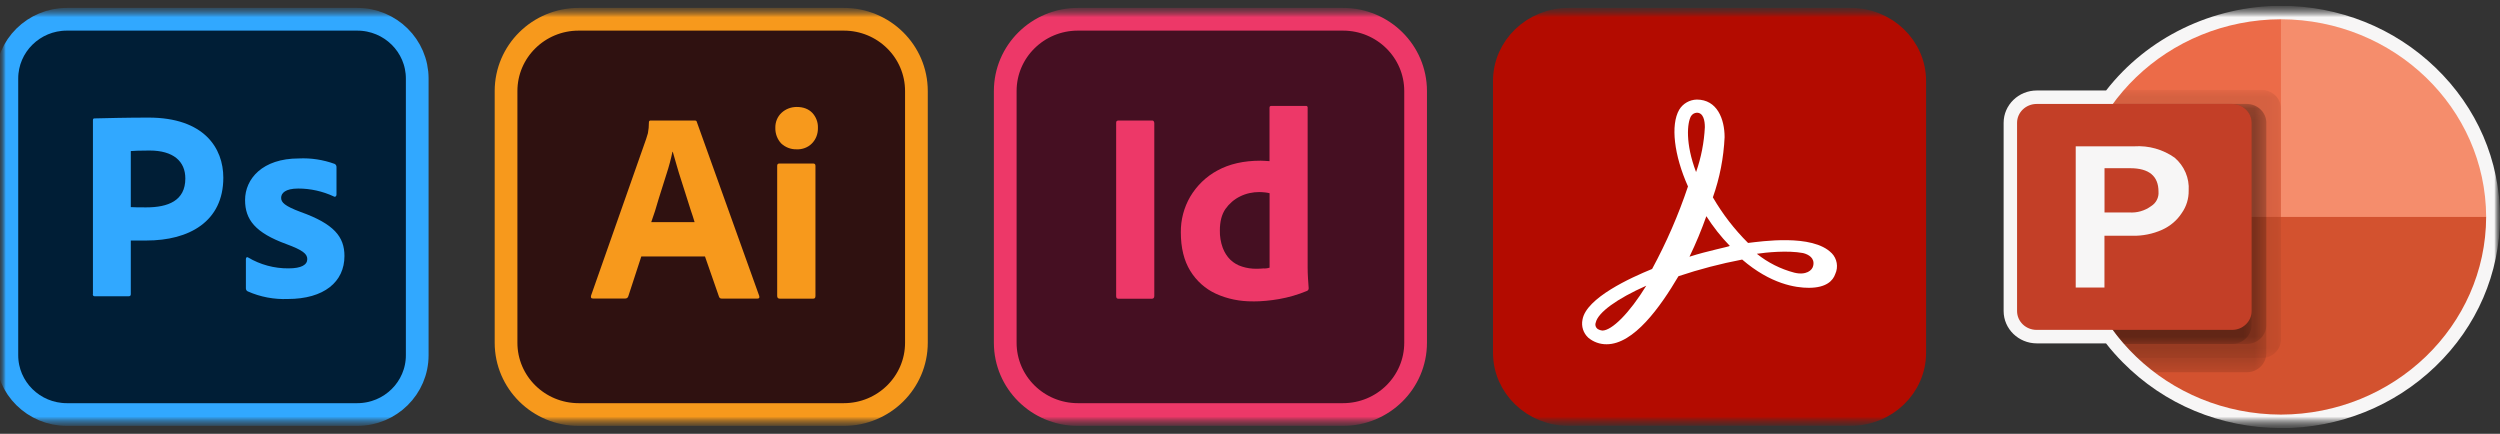 <svg width="219" height="38" viewBox="0 0 219 38" fill="none" xmlns="http://www.w3.org/2000/svg">
<rect x="0" y="0" width="219" height="38" fill="#333333" stroke="none"/>
<g clip-path="url(#clip0_2519_2242)">
<mask id="mask0_2519_2242" style="mask-type:luminance" maskUnits="userSpaceOnUse" x="0" y="0" width="219" height="38">
<path d="M219 0.5H0V37.5H219V0.5Z" fill="white"/>
</mask>
<g mask="url(#mask0_2519_2242)">
<mask id="mask1_2519_2242" style="mask-type:luminance" maskUnits="userSpaceOnUse" x="0" y="0" width="219" height="38">
<path d="M219 0.5H0V37.5H219V0.5Z" fill="white"/>
</mask>
<g mask="url(#mask1_2519_2242)">
<mask id="mask2_2519_2242" style="mask-type:luminance" maskUnits="userSpaceOnUse" x="0" y="0" width="219" height="38">
<path d="M219 0.5H0V37.5H219V0.5Z" fill="white"/>
</mask>
<g mask="url(#mask2_2519_2242)">
<path d="M50.693 1.687H73.909C77.43 1.687 80.272 4.501 80.272 7.974V30.02C80.272 33.499 77.424 36.307 73.909 36.307H50.693C47.172 36.307 44.33 33.493 44.33 30.02V7.974C44.33 4.495 47.178 1.687 50.693 1.687Z" fill="#2F1110"/>
<path d="M73.915 1.687H50.693C47.179 1.687 44.33 4.502 44.33 7.974V30.026C44.33 33.498 47.179 36.313 50.693 36.313H73.915C77.43 36.313 80.278 33.498 80.278 30.026V7.974C80.278 4.502 77.43 1.687 73.915 1.687Z" stroke="#F7991C" stroke-width="1.99" stroke-miterlimit="10"/>
<path d="M61.748 22.464H56.179L55.043 25.942C55.013 26.073 54.893 26.162 54.761 26.15H51.943C51.78 26.15 51.732 26.061 51.78 25.883L56.605 12.165C56.647 12.016 56.695 11.856 56.755 11.678C56.816 11.369 56.846 11.043 56.846 10.716C56.834 10.645 56.888 10.568 56.966 10.556H60.847C60.967 10.556 61.027 10.597 61.039 10.675L66.507 25.919C66.549 26.079 66.507 26.156 66.357 26.156H63.226C63.124 26.168 63.016 26.097 62.986 25.996L61.76 22.476L61.748 22.464ZM57.044 19.46H60.847C60.757 19.151 60.637 18.777 60.505 18.398C60.373 18 60.234 17.566 60.102 17.127C59.952 16.67 59.82 16.225 59.669 15.768C59.519 15.311 59.387 14.877 59.267 14.45C59.147 14.034 59.045 13.649 58.936 13.298H58.906C58.774 13.934 58.606 14.569 58.396 15.21C58.173 15.922 57.945 16.658 57.705 17.4C57.494 18.154 57.272 18.849 57.044 19.472" fill="#F7991C"/>
<path d="M69.764 13.079C69.271 13.091 68.79 12.901 68.43 12.562C68.087 12.194 67.907 11.701 67.919 11.203C67.907 10.698 68.099 10.223 68.46 9.885C68.82 9.547 69.301 9.369 69.794 9.369C70.376 9.369 70.827 9.547 71.157 9.885C71.488 10.241 71.668 10.716 71.65 11.203C71.662 11.707 71.488 12.194 71.127 12.562C70.785 12.918 70.274 13.108 69.764 13.079ZM68.081 25.924V14.533C68.081 14.385 68.141 14.325 68.273 14.325H71.242C71.374 14.325 71.434 14.396 71.434 14.533V25.924C71.434 26.085 71.374 26.162 71.242 26.162H68.304C68.153 26.162 68.081 26.073 68.081 25.924Z" fill="#F7991C"/>
<path d="M94.422 1.687H117.638C121.159 1.687 124.001 4.501 124.001 7.974V30.02C124.001 33.499 121.153 36.307 117.638 36.307H94.422C90.901 36.307 88.059 33.493 88.059 30.02V7.974C88.059 4.495 90.907 1.687 94.422 1.687Z" fill="#450F22"/>
<path d="M117.644 1.687H94.422C90.908 1.687 88.059 4.502 88.059 7.974V30.026C88.059 33.498 90.908 36.313 94.422 36.313H117.644C121.159 36.313 124.007 33.498 124.007 30.026V7.974C124.007 4.502 121.159 1.687 117.644 1.687Z" stroke="#ED3868" stroke-width="1.99" stroke-miterlimit="10"/>
<path d="M101.116 10.746V25.93C101.116 26.091 101.043 26.168 100.905 26.168H97.967C97.835 26.168 97.775 26.097 97.775 25.93V10.746C97.775 10.615 97.847 10.556 97.985 10.556H100.905C100.995 10.544 101.086 10.597 101.098 10.704C101.11 10.716 101.11 10.734 101.11 10.746" fill="#ED3868"/>
<path d="M109.744 26.399C108.638 26.411 107.527 26.192 106.523 25.735C105.58 25.307 104.799 24.595 104.264 23.722C103.711 22.82 103.441 21.692 103.441 20.351C103.429 19.258 103.711 18.178 104.264 17.228C104.835 16.266 105.658 15.465 106.643 14.937C107.689 14.361 108.95 14.076 110.435 14.076C110.507 14.076 110.615 14.076 110.747 14.088C110.879 14.1 111.029 14.1 111.21 14.117V9.44C111.21 9.339 111.252 9.28 111.36 9.28H114.4C114.472 9.268 114.532 9.321 114.55 9.38V23.497C114.55 23.764 114.562 24.061 114.58 24.387C114.61 24.696 114.622 24.992 114.64 25.248C114.64 25.349 114.598 25.438 114.49 25.485C113.709 25.812 112.886 26.049 112.051 26.198C111.3 26.328 110.525 26.405 109.744 26.405M111.216 23.437V16.925C111.083 16.896 110.945 16.866 110.813 16.854C110.651 16.842 110.483 16.824 110.32 16.824C109.738 16.824 109.155 16.943 108.626 17.21C108.115 17.46 107.683 17.834 107.352 18.302C107.022 18.777 106.86 19.413 106.86 20.184C106.848 20.701 106.932 21.217 107.112 21.71C107.262 22.108 107.484 22.464 107.785 22.761C108.067 23.028 108.416 23.235 108.806 23.354C109.209 23.485 109.629 23.544 110.05 23.544C110.272 23.544 110.483 23.532 110.681 23.514C110.873 23.526 111.053 23.503 111.222 23.443" fill="#ED3868"/>
<path d="M199.822 37.5C194.522 37.482 189.595 35.434 185.942 31.73C185.431 31.214 184.939 30.662 184.488 30.08H178.426C176.821 30.08 175.518 28.809 175.518 27.248V10.758C175.518 9.196 176.821 7.926 178.426 7.926H184.494C188.105 3.284 193.789 0.524 199.822 0.506C204.935 0.518 209.741 2.447 213.358 5.932C216.982 9.422 218.988 14.064 219 19.003C218.988 23.948 216.982 28.596 213.358 32.086C209.741 35.571 204.941 37.494 199.828 37.512H199.822V37.5Z" fill="#F7F6F6"/>
<path d="M199.81 1.687C189.896 1.717 181.863 9.452 181.833 19.003L204.61 23.627L199.81 1.687Z" fill="#EC6B48"/>
<path d="M199.81 1.687C209.723 1.717 217.757 9.452 217.787 19.003L208.798 24.886L199.81 19.003V1.687Z" fill="#F58D6C"/>
<path d="M199.81 36.319C209.723 36.289 217.757 28.554 217.787 19.003H181.833C181.863 28.554 189.896 36.295 199.81 36.319Z" fill="#D3522F"/>
<g opacity="0.1">
<mask id="mask3_2519_2242" style="mask-type:luminance" maskUnits="userSpaceOnUse" x="181" y="7" width="19" height="25">
<path d="M199.81 7.873H181.833V31.374H199.81V7.873Z" fill="white"/>
</mask>
<g mask="url(#mask3_2519_2242)">
<path d="M198.098 7.873H186.081C179.988 14.788 180.511 25.064 187.277 31.374H198.104C199.047 31.374 199.816 30.638 199.816 29.724V9.523C199.816 8.615 199.047 7.879 198.104 7.873" fill="black"/>
</g>
</g>
<g opacity="0.2">
<mask id="mask4_2519_2242" style="mask-type:luminance" maskUnits="userSpaceOnUse" x="181" y="9" width="18" height="24">
<path d="M198.524 9.107H181.833V32.609H198.524V9.107Z" fill="white"/>
</mask>
<g mask="url(#mask4_2519_2242)">
<path d="M196.812 9.107H185.095C179.598 16.623 181.208 26.975 188.748 32.609H196.818C197.761 32.609 198.524 31.867 198.53 30.958V10.758C198.53 9.849 197.761 9.113 196.818 9.107" fill="black"/>
</g>
</g>
<g opacity="0.2">
<mask id="mask5_2519_2242" style="mask-type:luminance" maskUnits="userSpaceOnUse" x="181" y="9" width="18" height="22">
<path d="M198.524 9.107H181.833V30.133H198.524V9.107Z" fill="white"/>
</mask>
<g mask="url(#mask5_2519_2242)">
<path d="M196.812 9.107H185.095C180.403 15.512 180.811 24.162 186.081 30.133H196.818C197.761 30.133 198.524 29.391 198.53 28.483V10.752C198.53 9.843 197.761 9.107 196.818 9.101" fill="black"/>
</g>
</g>
<g opacity="0.2">
<mask id="mask6_2519_2242" style="mask-type:luminance" maskUnits="userSpaceOnUse" x="181" y="9" width="17" height="22">
<path d="M197.238 9.107H181.833V30.133H197.238V9.107Z" fill="white"/>
</mask>
<g mask="url(#mask6_2519_2242)">
<path d="M195.526 9.107H185.089C180.396 15.512 180.805 24.162 186.074 30.133H195.526C196.469 30.133 197.232 29.391 197.238 28.483V10.752C197.238 9.843 196.469 9.107 195.526 9.101" fill="black"/>
</g>
</g>
<path d="M178.408 9.107H195.532C196.475 9.107 197.244 9.844 197.244 10.758V27.248C197.244 28.157 196.475 28.898 195.532 28.898H178.408C177.464 28.898 176.695 28.163 176.695 27.248V10.758C176.695 9.849 177.464 9.107 178.408 9.107Z" fill="#C33F27"/>
<path d="M186.964 12.818C188.225 12.734 189.481 13.091 190.503 13.815C191.35 14.545 191.8 15.607 191.728 16.7C191.74 17.4 191.53 18.089 191.121 18.665C190.707 19.306 190.106 19.81 189.397 20.131C188.586 20.493 187.697 20.671 186.801 20.653H184.35V25.188H181.833V12.818H186.964ZM184.35 18.611H186.519C187.204 18.659 187.889 18.463 188.436 18.059C188.88 17.786 189.127 17.293 189.085 16.789C189.085 15.424 188.255 14.735 186.603 14.735H184.356V18.605L184.35 18.611Z" fill="#F7F6F6"/>
<path d="M137.4 1.687H162.113C165.213 1.687 167.73 4.109 167.73 7.095V30.899C167.73 33.885 165.213 36.307 162.113 36.307H137.4C134.3 36.307 131.782 33.885 131.782 30.899V7.095C131.782 4.109 134.3 1.687 137.4 1.687Z" fill="#B30B00"/>
<path d="M137.4 1.687H162.113C165.213 1.687 167.73 4.109 167.73 7.095V30.899C167.73 33.885 165.213 36.307 162.113 36.307H137.4C134.3 36.307 131.782 33.885 131.782 30.899V7.095C131.782 4.109 134.3 1.687 137.4 1.687Z" stroke="#B30B00" stroke-width="1.99" stroke-miterlimit="10"/>
<path d="M160.448 22.173C158.778 20.463 154.224 21.158 153.13 21.282C151.929 20.089 150.895 18.748 150.048 17.287C150.649 15.59 150.991 13.821 151.075 12.022C151.075 10.437 150.432 8.722 148.636 8.722C148.005 8.739 147.422 9.072 147.098 9.612C146.329 10.942 146.647 13.607 147.867 16.332C147.032 18.825 145.98 21.247 144.724 23.562C142.862 24.322 138.95 26.097 138.626 28.002C138.506 28.584 138.698 29.183 139.137 29.587C139.587 29.961 140.152 30.163 140.741 30.157C143.114 30.157 145.427 26.922 147.032 24.197C148.858 23.586 150.721 23.099 152.614 22.737C155.119 24.892 157.3 25.212 158.454 25.212C159.992 25.212 160.575 24.577 160.767 24.007C161.055 23.39 160.929 22.654 160.448 22.167M158.844 23.247C158.778 23.692 158.201 24.138 157.174 23.883C155.978 23.568 154.861 23.004 153.899 22.232C154.734 22.108 156.597 21.918 157.943 22.167C158.454 22.292 158.97 22.612 158.844 23.247ZM148.125 10.188C148.233 10.004 148.426 9.885 148.642 9.873C149.219 9.873 149.345 10.568 149.345 11.143C149.279 12.485 149.02 13.809 148.576 15.073C147.615 12.539 147.807 10.764 148.125 10.188ZM147.999 22.488C148.558 21.33 149.051 20.143 149.477 18.938C150.072 19.87 150.757 20.742 151.532 21.538C151.532 21.603 149.543 21.983 147.999 22.488ZM144.214 25.028C142.736 27.438 141.198 28.958 140.362 28.958C140.224 28.946 140.092 28.898 139.978 28.833C139.786 28.709 139.707 28.471 139.786 28.263C139.978 27.373 141.648 26.168 144.214 25.028Z" fill="white"/>
<path d="M5.858 1.687H31.292C34.194 1.687 36.549 4.008 36.549 6.881V31.119C36.549 33.986 34.2 36.313 31.292 36.313H5.858C2.956 36.313 0.601 33.992 0.601 31.119V6.881C0.601 4.014 2.956 1.687 5.858 1.687Z" fill="#001E36"/>
<path d="M31.292 1.687H5.858C2.955 1.687 0.601 4.013 0.601 6.881V31.119C0.601 33.987 2.955 36.313 5.858 36.313H31.292C34.196 36.313 36.549 33.987 36.549 31.119V6.881C36.549 4.013 34.196 1.687 31.292 1.687Z" stroke="#31A8FF" stroke-width="1.99" stroke-miterlimit="10"/>
<path d="M29.231 17.21C29.375 17.282 29.477 17.186 29.477 17.044V14.664C29.489 14.539 29.429 14.408 29.309 14.355C28.306 13.993 27.242 13.827 26.173 13.88C22.988 13.88 21.468 15.667 21.468 17.525C21.468 19.24 22.357 20.386 25.085 21.383C26.509 21.906 26.918 22.238 26.918 22.695C26.918 23.194 26.413 23.509 25.277 23.509C24.028 23.52 22.802 23.188 21.732 22.553C21.636 22.482 21.54 22.553 21.54 22.695V25.266C21.54 25.378 21.606 25.485 21.708 25.527C22.808 26.014 24.004 26.239 25.205 26.192C28.39 26.192 30.174 24.69 30.174 22.428C30.174 20.736 29.255 19.614 26.341 18.57C24.941 18.047 24.628 17.733 24.628 17.329C24.628 16.925 24.989 16.516 26.125 16.516C27.2 16.516 28.258 16.753 29.231 17.204M11.458 13.233C11.674 13.209 12.323 13.186 13.098 13.186C15.195 13.186 16.235 14.135 16.235 15.637C16.235 17.59 14.715 18.166 12.81 18.166C12.137 18.166 11.867 18.166 11.458 18.142V13.227V13.233ZM8.129 25.764C8.129 25.883 8.177 25.954 8.298 25.954H11.266C11.41 25.954 11.458 25.883 11.458 25.764V21.069H12.834C16.547 21.069 19.563 19.424 19.563 15.566C19.563 12.972 17.881 10.301 13.008 10.301C11.176 10.301 9.271 10.348 8.286 10.372C8.165 10.372 8.141 10.419 8.141 10.562V25.758L8.129 25.764Z" fill="#31A8FF"/>
</g>
</g>
</g>
</g>
<defs>
<clipPath id="clip0_2519_2242">
<rect width="219" height="37" fill="white" transform="translate(0 0.5)"/>
</clipPath>
</defs>
</svg>
